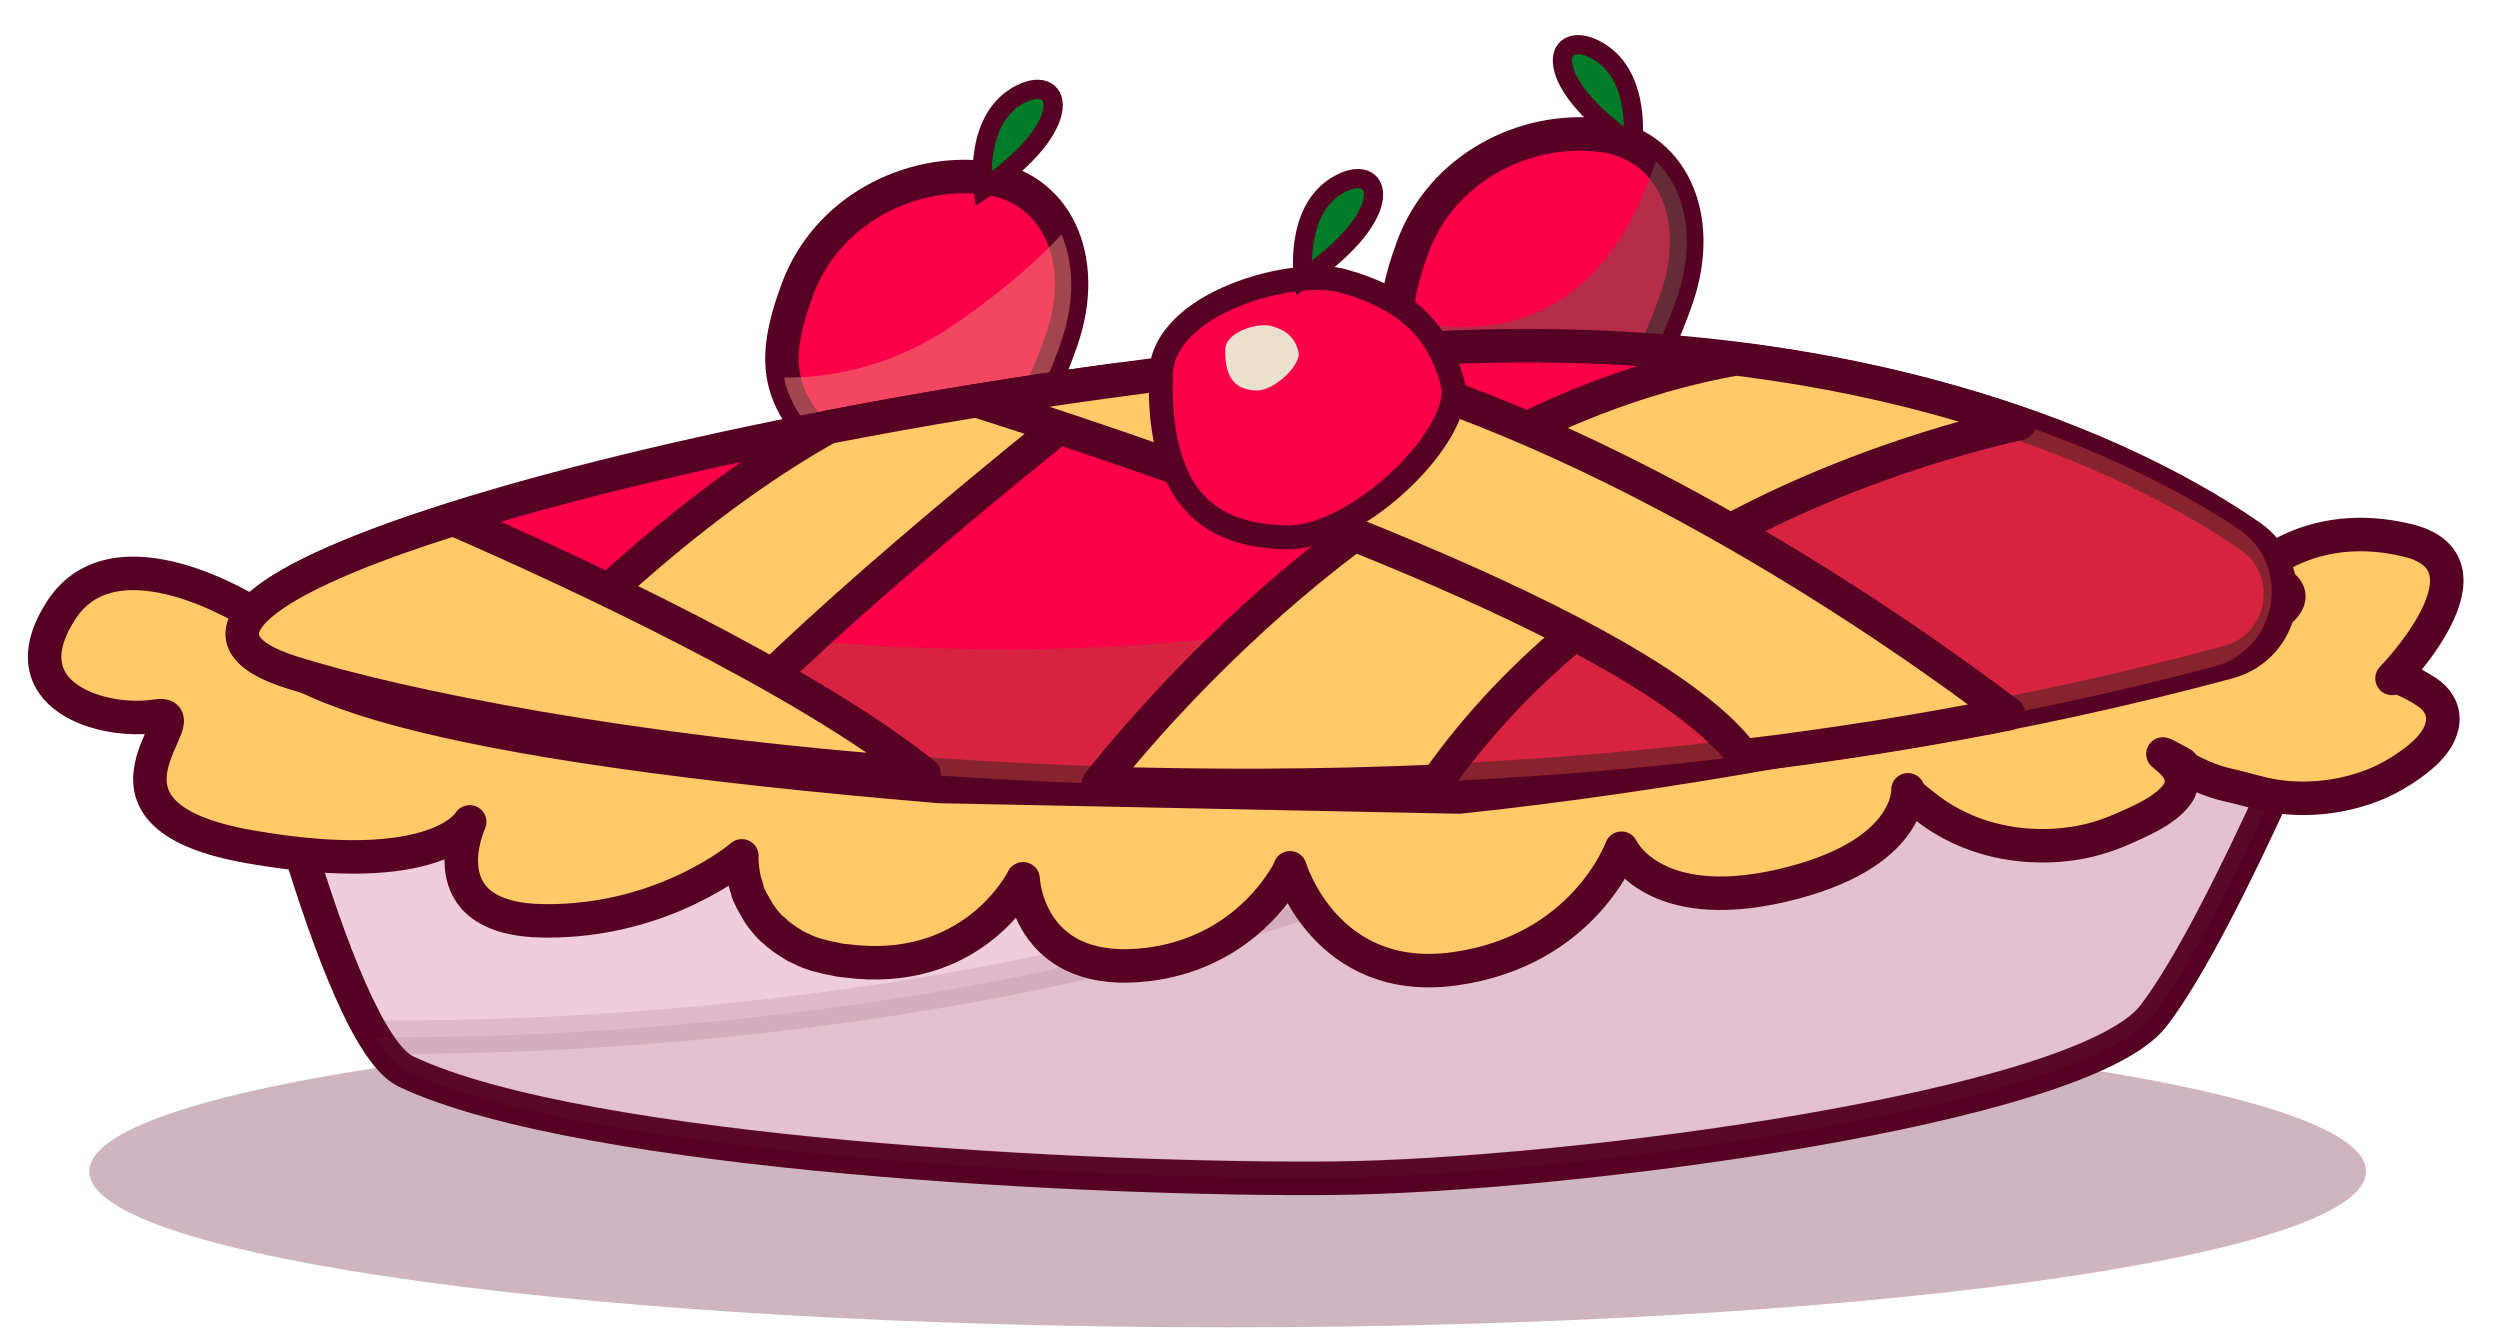 <svg width="56" height="30" viewBox="0 0 56 30" fill="none" xmlns="http://www.w3.org/2000/svg">
<path opacity="0.29" d="M27.5 29.732C41.583 29.732 53 28.169 53 26.239C53 24.31 41.583 22.746 27.5 22.746C13.417 22.746 2 24.31 2 26.239C2 28.169 13.417 29.732 27.5 29.732Z" fill="#560024"/>
<path d="M23.786 7.599C23.357 8.852 21.878 12.431 19.607 10.856C17.325 9.27 17.207 8.274 17.861 6.484C18.525 4.695 20.378 3.795 22.029 3.977C23.657 4.149 24.407 5.788 23.786 7.599Z" fill="#FB0048" stroke="#560024" stroke-width="0.75" stroke-miterlimit="10" stroke-linecap="round" stroke-linejoin="round"/>
<path opacity="0.5" d="M23.788 7.598C24.077 6.731 24.055 5.895 23.777 5.252C23.295 5.777 22.545 6.463 21.398 7.256C19.984 8.231 18.58 8.466 17.562 8.456C17.712 9.238 18.312 9.945 19.609 10.855C21.891 12.431 23.37 8.852 23.788 7.598Z" fill="#EC8D7A"/>
<path d="M37.571 6.645C37.142 7.898 35.664 11.477 33.392 9.902C31.11 8.316 30.992 7.32 31.646 5.53C32.31 3.741 34.164 2.841 35.814 3.023C37.442 3.195 38.181 4.834 37.571 6.645Z" fill="#FB0048" stroke="#560024" stroke-width="0.75" stroke-miterlimit="10" stroke-linecap="round" stroke-linejoin="round"/>
<path opacity="0.5" d="M31.305 7.128C31.326 8.06 31.883 8.853 33.394 9.903C35.665 11.488 37.144 7.899 37.572 6.645C37.99 5.413 37.776 4.267 37.09 3.603C35.826 7.449 33.212 7.62 31.305 7.128Z" fill="#715849"/>
<path d="M5.484 14.392C5.484 14.392 7.477 23.231 9.095 24.003C13.059 25.878 24.684 26.445 29.892 26.392C35.099 26.338 46.617 24.838 48.234 22.76C49.852 20.67 52.52 14.092 52.52 14.092L5.484 14.392Z" fill="#F0CDDD" stroke="#560024" stroke-width="0.75" stroke-miterlimit="10" stroke-linecap="round" stroke-linejoin="round"/>
<path opacity="0.1" d="M41.013 14.156C30.352 22.524 14.409 23.274 8.398 23.231C8.634 23.617 8.87 23.885 9.095 23.992C13.059 25.867 24.684 26.435 29.891 26.381C35.098 26.328 46.616 24.828 48.234 22.749C49.852 20.66 52.52 14.081 52.52 14.081L41.013 14.156Z" fill="#715849" stroke="#560024" stroke-width="0.75" stroke-miterlimit="10"/>
<path d="M48.706 17.071C49.113 17.307 49.499 17.5 49.96 17.596C50.346 17.682 50.699 17.81 51.096 17.853C51.835 17.939 52.585 17.832 53.271 17.542C53.517 17.435 53.753 17.296 53.967 17.146C54.256 16.942 54.578 16.674 54.685 16.321C54.771 16.053 54.696 15.807 54.503 15.614C54.406 15.507 53.71 15.078 53.581 15.196C53.592 15.185 56.099 12.614 53.913 12.1C51.717 11.575 50.506 12.85 50.506 12.85C54.546 13.932 41.688 16.91 32.688 17.853L21.042 17.617C9.578 16.653 5.453 15.303 5.646 13.728C5.646 13.728 2.581 11.767 1.36 13.685C0.138 15.603 2.324 16.224 3.481 16.042C4.638 15.85 1.381 18.228 5.592 18.967C9.803 19.707 10.521 18.41 10.521 18.41C10.521 18.41 9.503 20.607 12.203 20.628C14.903 20.649 16.617 19.171 16.617 19.171C16.617 19.171 16.606 19.396 16.671 19.696C16.681 19.728 16.692 19.771 16.703 19.814C16.703 19.825 16.703 19.835 16.713 19.835C16.724 19.878 16.735 19.91 16.746 19.953V19.964C16.756 20.007 16.778 20.049 16.799 20.092C16.799 20.103 16.81 20.114 16.81 20.114C16.821 20.146 16.842 20.189 16.863 20.221C16.874 20.232 16.874 20.242 16.885 20.253C16.906 20.296 16.928 20.339 16.96 20.382C16.96 20.382 16.96 20.382 16.96 20.392C16.981 20.435 17.013 20.478 17.046 20.521C17.056 20.532 17.067 20.542 17.067 20.553C17.088 20.585 17.121 20.617 17.142 20.649C17.153 20.66 17.163 20.671 17.174 20.682C17.206 20.724 17.249 20.767 17.292 20.81C17.292 20.81 17.303 20.821 17.313 20.821C17.356 20.853 17.388 20.896 17.431 20.928C17.442 20.939 17.463 20.95 17.474 20.96C17.517 20.992 17.549 21.024 17.592 21.046C17.603 21.057 17.613 21.067 17.635 21.078C17.688 21.11 17.753 21.153 17.806 21.185C17.817 21.196 17.838 21.196 17.849 21.207C17.903 21.228 17.956 21.26 18.01 21.282C18.031 21.292 18.053 21.303 18.074 21.314C18.138 21.335 18.192 21.357 18.256 21.378C18.267 21.378 18.278 21.389 18.299 21.389C18.374 21.41 18.46 21.432 18.546 21.453C18.567 21.464 18.588 21.464 18.61 21.464C18.674 21.474 18.749 21.496 18.813 21.507C18.846 21.507 18.867 21.517 18.899 21.517C18.996 21.528 19.092 21.539 19.199 21.549C21.899 21.774 22.917 19.685 22.917 19.685C22.917 19.685 23.003 21.817 25.499 21.625C25.574 21.614 25.649 21.614 25.724 21.603C27.599 21.367 28.521 20.103 28.799 19.632C28.81 19.61 28.821 19.599 28.831 19.578C28.853 19.546 28.863 19.514 28.874 19.492C28.896 19.46 28.896 19.439 28.896 19.439C28.896 19.439 29.688 22.107 32.592 21.7C35.496 21.292 36.321 19 36.321 19C36.321 19 37.006 20.51 39.921 19.835C42.824 19.16 42.738 17.692 42.738 17.692C42.738 17.789 43.006 17.971 43.071 18.024C43.392 18.292 43.756 18.496 44.131 18.646C44.924 18.957 45.803 19.021 46.638 18.86C47.067 18.774 47.442 18.625 47.828 18.442C48.171 18.282 48.578 18.078 48.792 17.757C48.888 17.607 48.888 17.424 48.803 17.264C48.717 17.103 48.588 17.007 48.449 16.889C48.46 16.899 48.481 16.91 48.492 16.91C48.492 16.91 48.492 16.91 48.503 16.91C48.567 16.942 48.621 16.974 48.685 17.007C48.749 17.039 48.813 17.071 48.878 17.114C48.931 17.146 48.631 16.974 48.663 17.017C48.621 16.964 48.781 17.157 48.706 17.071Z" fill="#FFCA67" stroke="#560024" stroke-width="0.75" stroke-miterlimit="10" stroke-linecap="round" stroke-linejoin="round"/>
<path d="M49.915 14.832C51.212 14.478 51.501 12.774 50.408 12.014C47.258 9.828 40.647 7.107 30.844 7.878C17.226 8.949 0.972 13.31 6.565 15.067C11.89 16.739 31.09 19.91 49.915 14.832Z" fill="#FB0048" stroke="#560024" stroke-width="0.75" stroke-miterlimit="10" stroke-linecap="round" stroke-linejoin="round"/>
<path opacity="0.5" d="M50.119 11.832C48.533 10.782 46.165 9.636 43.048 8.832C40.251 10.611 35.355 13.118 28.808 14.093C19.605 15.454 11.151 13.396 7.905 12.432C5.365 13.471 4.53 14.446 6.555 15.079C11.869 16.75 30.887 19.889 49.605 14.928C51.03 14.543 51.362 12.646 50.119 11.832Z" fill="#B74638"/>
<path d="M15.664 16.835C17.71 14.413 22.832 10.267 25.071 8.499C22.843 8.799 20.636 9.163 18.546 9.57C15.278 11.403 12.343 14.36 10.789 16.074C12.214 16.342 13.843 16.61 15.664 16.835Z" fill="#FFCA67" stroke="#560024" stroke-width="0.75" stroke-miterlimit="10" stroke-linecap="round" stroke-linejoin="round"/>
<path d="M24.609 17.542C27.009 17.617 29.559 17.617 32.195 17.499C35.913 12.227 42.117 10.202 45.234 9.485C43.434 8.863 41.324 8.338 38.881 8.038C31.777 9.313 26.431 15.259 24.609 17.542Z" fill="#FFCA67" stroke="#560024" stroke-width="0.75" stroke-miterlimit="10" stroke-linecap="round" stroke-linejoin="round"/>
<path d="M29.573 7.996C27.023 8.232 24.409 8.575 21.891 8.982C26.948 10.589 36.923 14.06 39.044 16.932C41.005 16.696 42.987 16.385 44.991 15.989C42.687 14.242 36.205 9.657 29.573 7.996Z" fill="#FFCA67" stroke="#560024" stroke-width="0.75" stroke-miterlimit="10" stroke-linecap="round" stroke-linejoin="round"/>
<path d="M6.558 15.068C8.937 15.818 14.08 16.858 20.701 17.34C18.001 15.186 12.858 12.807 10.158 11.629C5.98 12.936 4.019 14.275 6.558 15.068Z" fill="#FFCA67" stroke="#560024" stroke-width="0.75" stroke-miterlimit="10" stroke-linecap="round" stroke-linejoin="round"/>
<path d="M30.096 6.295C28.992 5.984 26.046 6.766 26.003 8.384C25.928 11.255 27.182 11.995 28.8 12.037C30.418 12.08 32.828 9.691 32.539 8.577C32.239 7.462 31.575 6.712 30.096 6.295Z" fill="#FB0048" stroke="#560024" stroke-width="0.536" stroke-miterlimit="10" stroke-linecap="round" stroke-linejoin="round"/>
<path d="M28.475 7.301C28.196 7.226 27.457 7.419 27.446 7.826C27.425 8.544 27.746 8.737 28.143 8.747C28.55 8.758 29.161 8.158 29.086 7.88C29.011 7.59 28.85 7.408 28.475 7.301Z" fill="#EBE1CE"/>
<path d="M29.196 6.24C29.196 6.24 28.982 4.729 29.956 4.151C30.931 3.572 31.392 4.74 29.196 6.24Z" fill="#007B29" stroke="#560024" stroke-width="0.429" stroke-miterlimit="10"/>
<path d="M36.57 3.24C36.57 3.24 36.784 1.73 35.809 1.151C34.834 0.572 34.373 1.74 36.57 3.24Z" fill="#007B29" stroke="#560024" stroke-width="0.429" stroke-miterlimit="10"/>
<path d="M22.02 4.24C22.02 4.24 21.806 2.729 22.781 2.151C23.756 1.572 24.216 2.74 22.02 4.24Z" fill="#007B29" stroke="#560024" stroke-width="0.429" stroke-miterlimit="10"/>
</svg>
